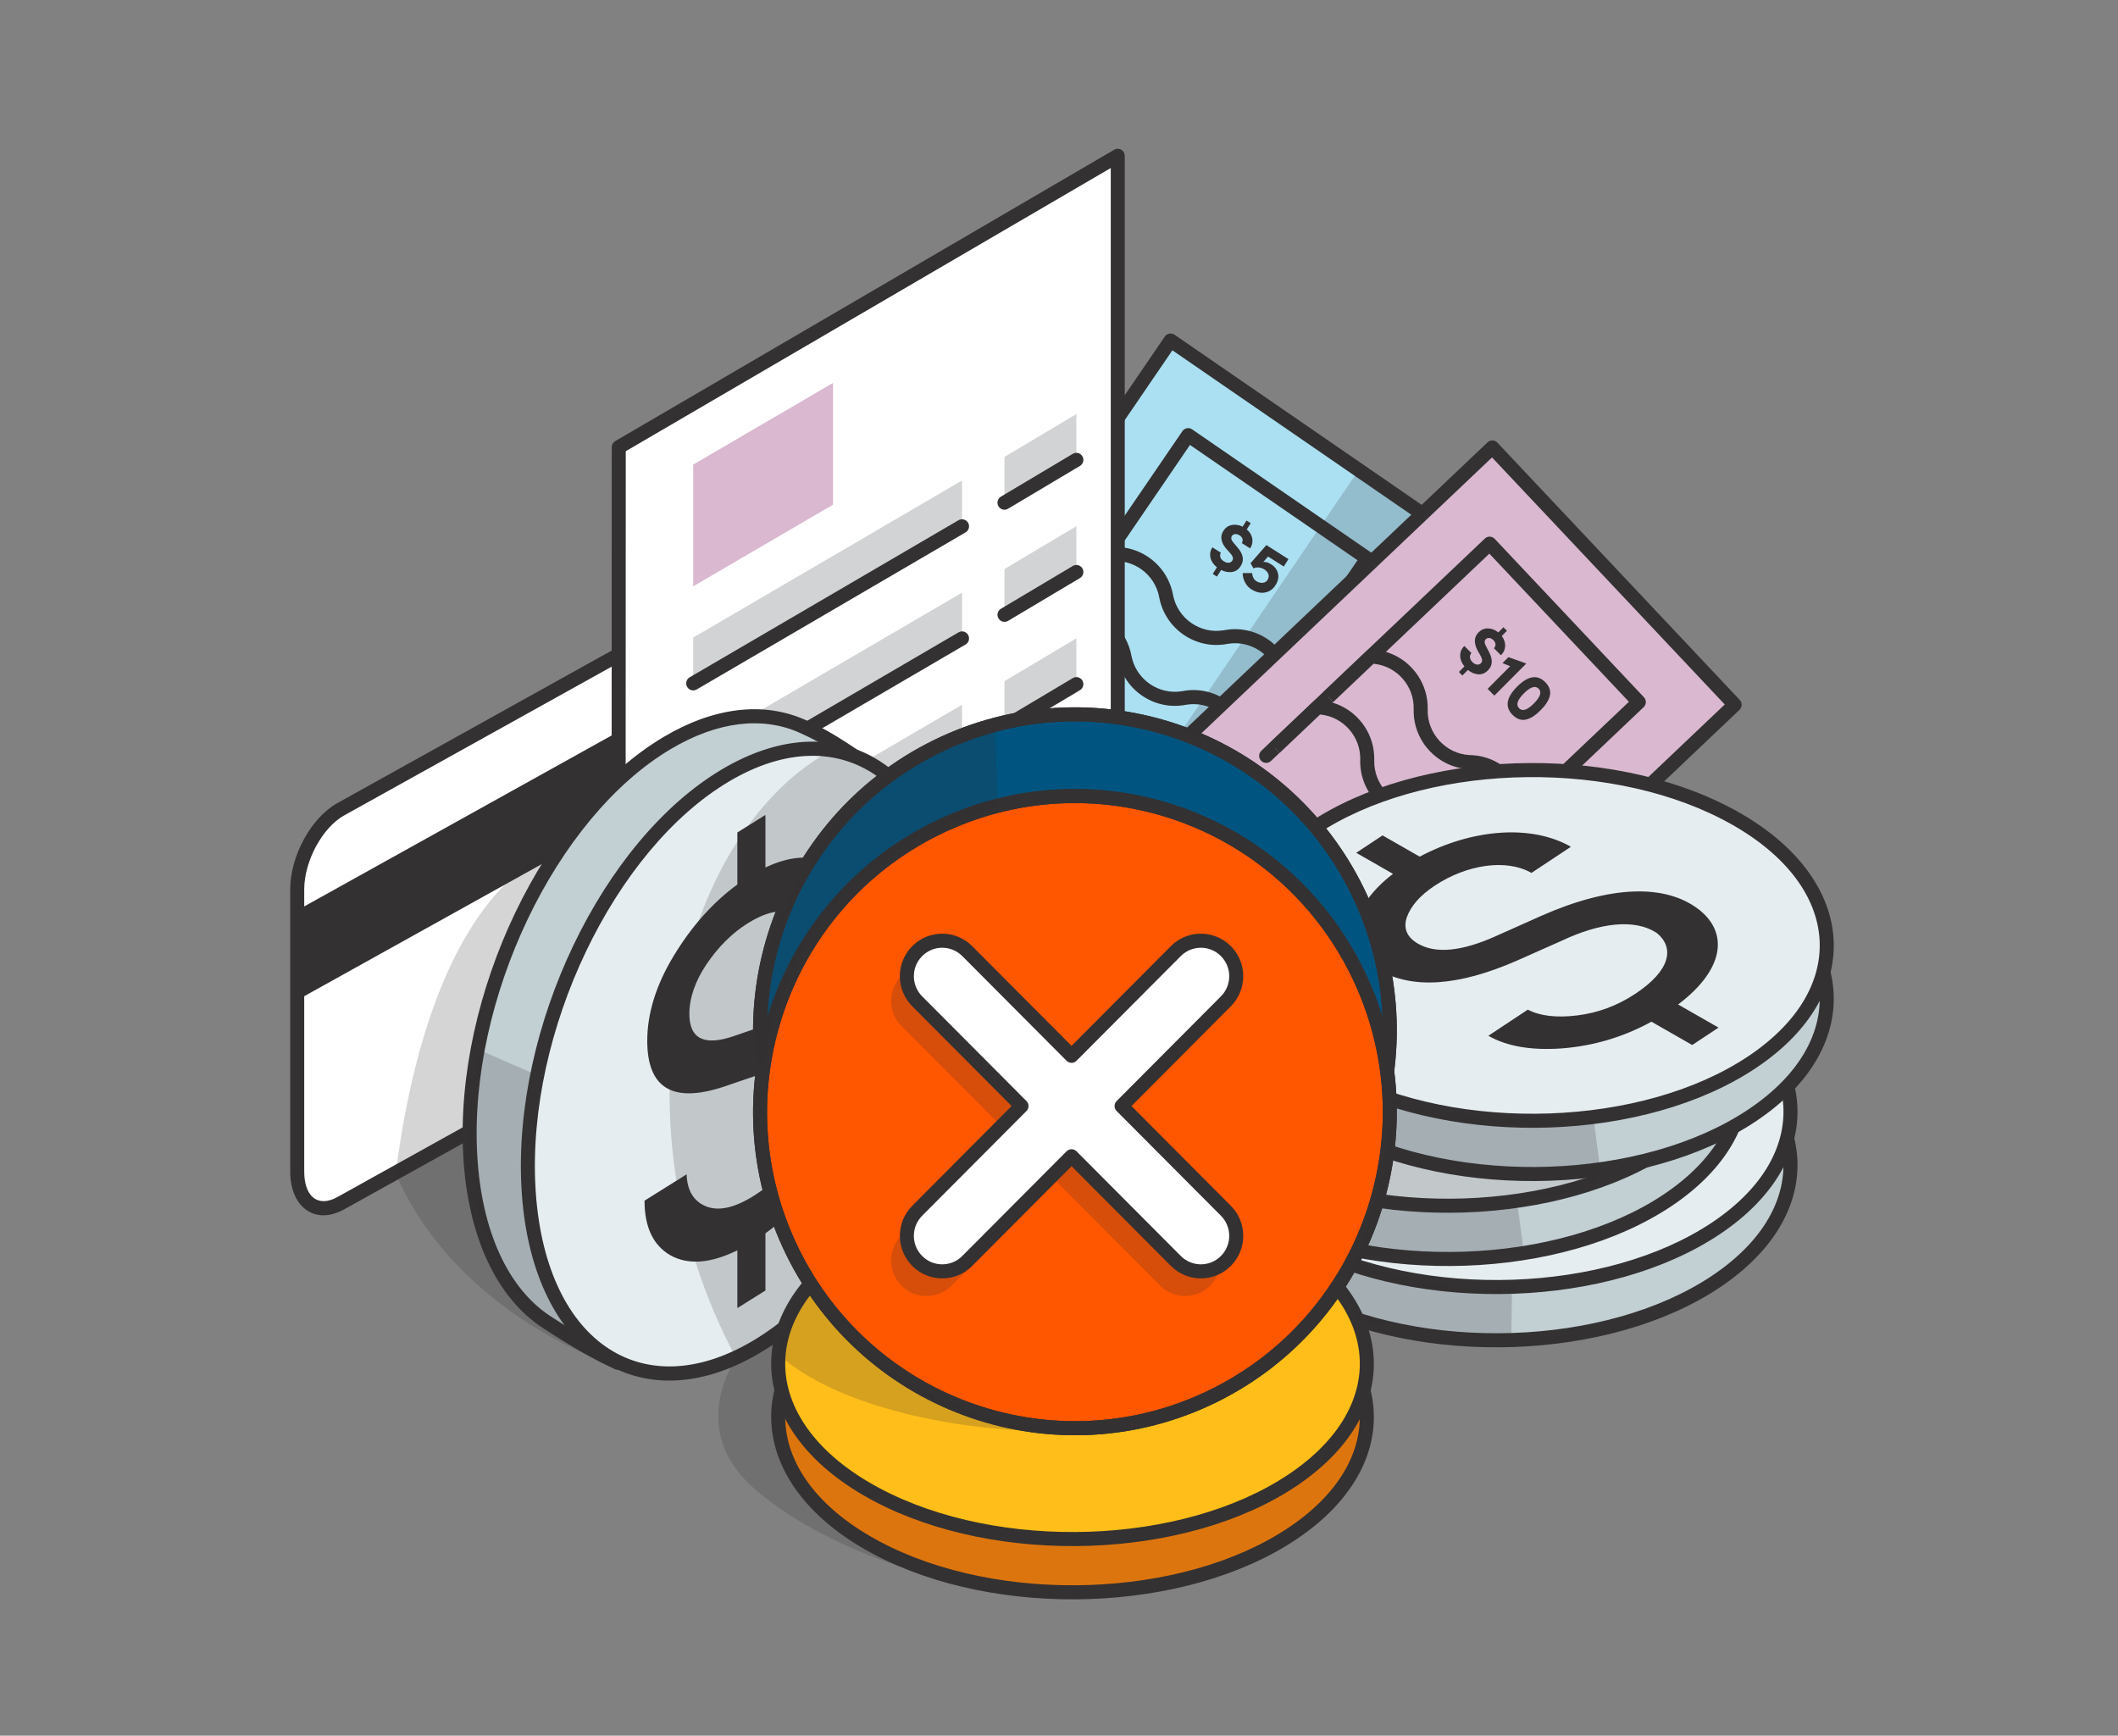 <svg width="144" height="118" viewBox="0 0 144 118" fill="none" xmlns="http://www.w3.org/2000/svg">
<rect x="0" y="0" width="144" height="118" fill="#808080" stroke="none"/>
<rect opacity="0.01" width="144" height="118" fill="white"/>
<path fill-rule="evenodd" clip-rule="evenodd" d="M53.246 61.269C53.246 63.371 51.919 65.813 50.282 66.723L23.171 81.799C21.535 82.709 20.208 81.742 20.208 79.64V60.47C20.208 58.368 21.535 55.926 23.171 55.016L50.282 39.94C51.919 39.029 53.246 39.996 53.246 42.098V61.269Z" fill="white"/>
<path fill-rule="evenodd" clip-rule="evenodd" d="M22.94 54.597L50.051 39.522C52.029 38.422 53.721 39.655 53.721 42.098V61.269C53.721 63.539 52.306 66.144 50.513 67.141L23.402 82.217C21.424 83.317 19.731 82.084 19.731 79.64V60.47C19.731 58.2 21.147 55.595 22.94 54.597ZM52.769 61.269V42.098C52.769 40.337 51.808 39.637 50.513 40.358L23.402 55.434C21.922 56.257 20.684 58.536 20.684 60.47V79.64C20.684 81.401 21.645 82.101 22.94 81.381L50.051 66.305C51.531 65.482 52.769 63.203 52.769 61.269Z" fill="#333132"/>
<path fill-rule="evenodd" clip-rule="evenodd" d="M53.247 49.619L20.209 67.991L20.21 61.886L53.247 43.515V49.619Z" fill="#333132"/>
<path fill-rule="evenodd" clip-rule="evenodd" d="M79.587 23.151L52.867 62.269L72.647 75.882L99.365 36.764L79.587 23.151Z" fill="#ABE0F2"/>
<path fill-rule="evenodd" clip-rule="evenodd" d="M52.475 61.999L79.194 22.881C79.343 22.663 79.639 22.608 79.856 22.757L99.635 36.37C99.852 36.519 99.907 36.817 99.759 37.035L73.04 76.152C72.891 76.37 72.595 76.425 72.378 76.276L52.599 62.663C52.382 62.514 52.326 62.216 52.475 61.999ZM98.704 36.888L79.71 23.816L53.53 62.145L72.524 75.217L98.704 36.888Z" fill="#333132"/>
<path fill-rule="evenodd" clip-rule="evenodd" d="M78.652 58.907L92.958 37.964L80.782 29.584L68.957 46.898" fill="#ABE0F2"/>
<path d="M80.389 29.314C80.532 29.105 80.81 29.046 81.024 29.172L81.051 29.19L93.227 37.569C93.435 37.712 93.494 37.992 93.368 38.206L93.35 38.234L79.044 59.178C78.896 59.395 78.599 59.451 78.382 59.301C78.174 59.158 78.115 58.879 78.241 58.665L78.259 58.637L92.296 38.087L80.905 30.249L69.35 47.168C69.207 47.377 68.929 47.437 68.715 47.31L68.687 47.292C68.48 47.149 68.42 46.87 68.546 46.655L68.564 46.628L80.389 29.314Z" fill="#333132"/>
<path fill-rule="evenodd" clip-rule="evenodd" d="M85.142 49.404L87.398 46.104C87.046 44.216 85.22 42.96 83.338 43.311C81.457 43.663 79.631 42.406 79.281 40.518C78.93 38.629 77.103 37.373 75.222 37.724L72.968 41.025" fill="#ABE0F2"/>
<path d="M75.135 37.254C77.254 36.859 79.307 38.253 79.736 40.364L79.749 40.43C80.048 42.039 81.59 43.118 83.192 42.851L83.252 42.841C85.37 42.446 87.424 43.84 87.853 45.95L87.866 46.016L87.903 46.211L85.535 49.675L84.75 49.134L86.889 46.004L86.877 45.957C86.478 44.48 85.008 43.517 83.485 43.77L83.426 43.781C81.308 44.177 79.254 42.782 78.826 40.671L78.813 40.605C78.525 39.056 77.084 37.998 75.546 38.16L75.498 38.165L73.361 41.295L72.575 40.755L74.941 37.29L75.135 37.254Z" fill="#333132"/>
<path fill-rule="evenodd" clip-rule="evenodd" d="M82.314 53.545L84.569 50.245C84.217 48.356 82.393 47.1 80.511 47.451C78.63 47.803 76.805 46.546 76.453 44.657C76.102 42.769 74.275 41.513 72.393 41.865L70.14 45.166" fill="#ABE0F2"/>
<path d="M72.306 41.395C74.425 40.999 76.48 42.393 76.908 44.504L76.921 44.569C77.221 46.179 78.763 47.258 80.365 46.992L80.424 46.981C82.543 46.586 84.595 47.98 85.025 50.092L85.037 50.157L85.074 50.352L82.707 53.816L81.921 53.275L84.06 50.145L84.048 50.099C83.649 48.62 82.181 47.658 80.658 47.911L80.598 47.921C78.481 48.317 76.427 46.922 75.997 44.81L75.984 44.745C75.697 43.196 74.255 42.138 72.718 42.301L72.67 42.306L70.533 45.436L69.747 44.896L72.112 41.432L72.306 41.395Z" fill="#333132"/>
<path opacity="0.2" fill-rule="evenodd" clip-rule="evenodd" d="M42.557 92.943C40.315 92.641 30.68 88.611 26.9 79.779C28.54 67.119 32.654 59.798 38.074 57.548C43.493 55.298 42.557 92.943 42.557 92.943Z" fill="#333132"/>
<path fill-rule="evenodd" clip-rule="evenodd" d="M101.46 30.422L67.13 63.01L83.608 80.501L117.937 47.913L101.46 30.422Z" fill="#D9B8D0"/>
<path fill-rule="evenodd" clip-rule="evenodd" d="M66.802 62.663L101.133 30.075C101.324 29.893 101.625 29.902 101.806 30.094L118.283 47.585C118.464 47.777 118.455 48.079 118.264 48.261L83.935 80.849C83.744 81.03 83.442 81.022 83.261 80.83L66.784 63.339C66.603 63.147 66.611 62.844 66.802 62.663ZM117.264 47.894L101.441 31.098L67.803 63.029L83.626 79.826L117.264 47.894Z" fill="#333132"/>
<path fill-rule="evenodd" clip-rule="evenodd" d="M93.041 65.178L111.422 47.73L101.278 36.963L86.084 51.387" fill="#D9B8D0"/>
<path d="M100.951 36.616C101.133 36.442 101.417 36.443 101.599 36.611L101.624 36.635L111.768 47.402C111.94 47.585 111.94 47.87 111.773 48.053L111.749 48.077L93.368 65.525C93.176 65.706 92.875 65.698 92.694 65.506C92.521 65.323 92.522 65.038 92.689 64.855L92.713 64.83L110.748 47.711L101.259 37.639L86.411 51.735C86.228 51.908 85.944 51.908 85.762 51.74L85.738 51.716C85.565 51.532 85.565 51.248 85.733 51.064L85.756 51.04L100.951 36.616Z" fill="#333132"/>
<path fill-rule="evenodd" clip-rule="evenodd" d="M100.455 58.152L103.353 55.403C103.405 53.484 101.884 51.869 99.971 51.814C98.057 51.76 96.537 50.146 96.59 48.226C96.643 46.305 95.122 44.691 93.209 44.636L90.312 47.386" fill="#D9B8D0"/>
<path d="M93.025 44.153L93.222 44.159C93.711 44.173 94.177 44.276 94.605 44.453L94.721 44.502C96.119 45.132 97.085 46.551 97.067 48.172L97.066 48.239C97.021 49.875 98.302 51.256 99.924 51.334L99.984 51.336C102.138 51.398 103.853 53.196 103.83 55.349L103.829 55.416L103.823 55.614L100.782 58.5L100.128 57.805L102.876 55.198L102.874 55.15C102.794 53.621 101.559 52.37 100.018 52.294L99.957 52.292C97.804 52.231 96.088 50.434 96.113 48.279L96.114 48.212C96.158 46.637 94.971 45.298 93.434 45.131L93.386 45.126L90.64 47.734L89.985 47.039L93.025 44.153Z" fill="#333132"/>
<path fill-rule="evenodd" clip-rule="evenodd" d="M96.821 61.602L99.718 58.853C99.771 56.932 98.251 55.319 96.337 55.264C94.425 55.21 92.904 53.595 92.957 51.674C93.01 49.754 91.488 48.14 89.575 48.086L86.679 50.836" fill="#D9B8D0"/>
<path d="M89.391 47.603L89.588 47.608C90.077 47.622 90.543 47.725 90.971 47.901L91.087 47.951C92.485 48.58 93.452 49.999 93.434 51.62L93.433 51.687C93.388 53.324 94.669 54.705 96.291 54.784L96.351 54.786C97.284 54.813 98.134 55.165 98.796 55.73L98.889 55.812C99.702 56.551 100.208 57.622 100.195 58.8L100.194 58.866L100.189 59.064L97.148 61.95L96.494 61.255L99.241 58.648L99.239 58.599C99.16 57.07 97.926 55.819 96.384 55.744L96.324 55.742C94.171 55.681 92.457 53.883 92.479 51.728L92.481 51.661C92.525 50.086 91.337 48.747 89.801 48.58L89.752 48.575L87.006 51.183L86.352 50.489L89.391 47.603Z" fill="#333132"/>
<path fill-rule="evenodd" clip-rule="evenodd" d="M75.996 63.792L42.051 83.611L42.07 30.4L75.996 10.592V63.792Z" fill="white"/>
<path fill-rule="evenodd" clip-rule="evenodd" d="M41.83 29.987L75.756 10.179C76.073 9.994 76.471 10.223 76.471 10.592V63.792C76.471 63.963 76.381 64.12 76.234 64.206L42.29 84.025C41.972 84.21 41.574 83.98 41.574 83.611L41.593 30.4C41.593 30.23 41.683 30.073 41.83 29.987ZM75.519 63.517V11.423L42.545 30.675L42.527 82.78L75.519 63.517Z" fill="#333132"/>
<path fill-rule="evenodd" clip-rule="evenodd" d="M65.407 35.781L47.13 46.459V43.346L65.407 32.667V35.781Z" fill="#D1D3D4"/>
<path fill-rule="evenodd" clip-rule="evenodd" d="M47.131 46.459L65.408 35.781L47.131 46.459Z" fill="white"/>
<path d="M65.168 35.367C65.396 35.234 65.687 35.312 65.819 35.54C65.946 35.759 65.881 36.036 65.675 36.176L65.647 36.194L47.37 46.872C47.143 47.005 46.851 46.928 46.719 46.7C46.592 46.481 46.658 46.203 46.863 46.063L46.891 46.046L65.168 35.367Z" fill="#333132"/>
<path fill-rule="evenodd" clip-rule="evenodd" d="M73.182 31.264L68.294 34.175V31.062L73.182 28.151V31.264Z" fill="#D1D3D4"/>
<path fill-rule="evenodd" clip-rule="evenodd" d="M68.294 34.175L73.182 31.264L68.294 34.175Z" fill="white"/>
<path d="M72.939 30.853C73.165 30.718 73.457 30.793 73.591 31.02C73.72 31.238 73.657 31.516 73.452 31.658L73.425 31.675L68.537 34.586C68.31 34.721 68.018 34.646 67.884 34.419C67.755 34.201 67.819 33.923 68.023 33.782L68.051 33.764L72.939 30.853Z" fill="#333132"/>
<path fill-rule="evenodd" clip-rule="evenodd" d="M65.407 43.404L47.13 54.083V50.969L65.407 40.291V43.404Z" fill="#D1D3D4"/>
<path fill-rule="evenodd" clip-rule="evenodd" d="M47.131 54.083L65.408 43.404L47.131 54.083Z" fill="white"/>
<path d="M65.168 42.991C65.396 42.858 65.687 42.935 65.819 43.163C65.946 43.382 65.881 43.66 65.675 43.8L65.647 43.817L47.37 54.496C47.143 54.629 46.851 54.551 46.719 54.323C46.592 54.104 46.658 53.827 46.863 53.687L46.891 53.669L65.168 42.991Z" fill="#333132"/>
<path fill-rule="evenodd" clip-rule="evenodd" d="M73.182 38.888L68.294 41.798V38.685L73.182 35.774V38.888Z" fill="#D1D3D4"/>
<path fill-rule="evenodd" clip-rule="evenodd" d="M68.294 41.798L73.182 38.888L68.294 41.798Z" fill="white"/>
<path d="M72.939 38.477C73.165 38.342 73.457 38.417 73.591 38.644C73.72 38.861 73.657 39.14 73.452 39.281L73.425 39.299L68.537 42.21C68.31 42.344 68.018 42.269 67.884 42.042C67.755 41.825 67.819 41.546 68.023 41.405L68.051 41.387L72.939 38.477Z" fill="#333132"/>
<path fill-rule="evenodd" clip-rule="evenodd" d="M65.407 51.027L47.13 61.706V58.593L65.407 47.914V51.027Z" fill="#D1D3D4"/>
<path fill-rule="evenodd" clip-rule="evenodd" d="M47.131 61.706L65.408 51.027L47.131 61.706Z" fill="white"/>
<path d="M65.168 50.614C65.396 50.481 65.687 50.559 65.819 50.787C65.946 51.005 65.881 51.283 65.675 51.423L65.647 51.44L47.37 62.119C47.143 62.252 46.851 62.175 46.719 61.947C46.592 61.728 46.658 61.45 46.863 61.31L46.891 61.293L65.168 50.614Z" fill="#333132"/>
<path fill-rule="evenodd" clip-rule="evenodd" d="M73.182 46.511L68.294 49.422V46.308L73.182 43.398V46.511Z" fill="#D1D3D4"/>
<path fill-rule="evenodd" clip-rule="evenodd" d="M68.294 49.422L73.182 46.511L68.294 49.422Z" fill="white"/>
<path d="M72.939 46.1C73.165 45.965 73.457 46.04 73.591 46.267C73.72 46.485 73.657 46.763 73.452 46.904L73.425 46.922L68.537 49.833C68.31 49.968 68.018 49.893 67.884 49.666C67.755 49.448 67.819 49.17 68.023 49.028L68.051 49.011L72.939 46.1Z" fill="#333132"/>
<path fill-rule="evenodd" clip-rule="evenodd" d="M56.636 34.31L47.13 39.861V31.585L56.636 26.035V34.31Z" fill="#D9B8D0"/>
<path fill-rule="evenodd" clip-rule="evenodd" d="M60.867 61.357C61.449 72.083 49.985 87.913 42.005 92.65C40.782 92.058 39.976 91.697 37.202 89.906C34.255 88.005 32.269 84.037 31.969 78.513C31.387 67.786 37.384 55.249 45.364 50.511C48.745 48.504 51.94 48.219 54.544 49.373C56.604 50.287 57.645 51.18 59.373 52.238C61.123 53.309 60.727 58.772 60.867 61.357Z" fill="#C2CFD3"/>
<path fill-rule="evenodd" clip-rule="evenodd" d="M31.494 78.539C30.902 67.641 36.982 54.933 45.122 50.1C48.542 48.069 51.909 47.682 54.736 48.936L54.894 49.006C55.827 49.429 56.587 49.86 57.512 50.459L57.736 50.606L58.776 51.293L58.998 51.437L59.105 51.506L59.313 51.639L59.519 51.767L59.621 51.83C60.383 52.296 60.816 53.275 61.05 54.812L61.076 54.989L61.1 55.17L61.122 55.356L61.143 55.547L61.162 55.743L61.18 55.944L61.197 56.149L61.212 56.36L61.225 56.575L61.237 56.795L61.248 57.02L61.258 57.25L61.268 57.529L61.279 57.899L61.289 58.352L61.31 60.196L61.32 60.749L61.33 61.055L61.35 61.485C61.573 66.585 59.193 73.067 55.047 79.509C54.894 79.746 54.74 79.982 54.584 80.217L54.348 80.569C54.151 80.861 53.952 81.15 53.75 81.438L53.507 81.782C52.977 82.524 52.434 83.249 51.881 83.953L51.625 84.277C51.197 84.813 50.764 85.336 50.327 85.844L50.064 86.147C49.757 86.499 49.449 86.843 49.139 87.178L48.874 87.463C46.618 89.873 44.324 91.829 42.248 93.061C42.111 93.143 41.942 93.15 41.799 93.081L41.093 92.738L40.886 92.636L40.699 92.541L40.515 92.446L40.266 92.315L40.011 92.176L39.88 92.103L39.678 91.99L39.4 91.83L39.256 91.746L39.033 91.614L38.72 91.426L38.389 91.223L38.128 91.061L37.759 90.829L37.365 90.579L36.945 90.309C33.768 88.258 31.793 84.058 31.494 78.539ZM56.993 51.262C56.058 50.655 55.307 50.234 54.352 49.81C51.825 48.69 48.777 49.041 45.607 50.923C37.787 55.566 31.872 67.93 32.445 78.487C32.729 83.724 34.569 87.639 37.46 89.504L37.671 89.64L38.167 89.957L38.535 90.189L38.88 90.404L39.125 90.554L39.435 90.742L39.728 90.916L39.938 91.038L40.073 91.116L40.271 91.228L40.463 91.335L40.649 91.436L40.832 91.534L41.07 91.658L41.27 91.76L41.593 91.919L41.98 92.107L42.115 92.023C43.929 90.886 45.914 89.187 47.886 87.12L48.138 86.853L48.39 86.584C48.557 86.402 48.724 86.219 48.892 86.032L49.142 85.751L49.392 85.467C49.475 85.371 49.558 85.275 49.641 85.179L49.889 84.887C50.054 84.692 50.219 84.494 50.383 84.294L50.629 83.993C50.71 83.892 50.792 83.791 50.873 83.689L51.116 83.382C51.602 82.765 52.08 82.131 52.547 81.483L52.78 81.158L53.011 80.831C53.049 80.776 53.087 80.721 53.125 80.666L53.353 80.336C53.429 80.225 53.504 80.115 53.579 80.004L53.803 79.669C53.914 79.501 54.025 79.333 54.135 79.164L54.247 78.99C58.335 72.638 60.657 66.267 60.392 61.383L60.388 61.302L60.377 61.053L60.367 60.731L60.361 60.404L60.343 58.883L60.333 58.164L60.317 57.579L60.302 57.174L60.291 56.951L60.28 56.733L60.267 56.521L60.252 56.314L60.236 56.112L60.219 55.915L60.2 55.724L60.18 55.538L60.169 55.448L60.147 55.27C60.136 55.182 60.123 55.097 60.111 55.014L60.085 54.85C60.072 54.769 60.058 54.69 60.044 54.614L60.014 54.463L59.983 54.318L59.95 54.179L59.916 54.045C59.724 53.323 59.463 52.853 59.126 52.646L58.914 52.516L58.702 52.382L58.484 52.242L58.372 52.17L58.138 52.017L56.993 51.262Z" fill="#333132"/>
<path opacity="0.2" fill-rule="evenodd" clip-rule="evenodd" d="M40.482 74.569C39.719 74.569 32.571 71.365 32.571 71.365C32.571 71.365 30.697 78.61 32.918 83.626C35.139 88.642 36.457 90.244 42.703 92.822C48.949 95.399 40.482 74.569 40.482 74.569Z" fill="#333132"/>
<path fill-rule="evenodd" clip-rule="evenodd" d="M64.827 63.563C65.409 74.289 59.412 86.826 51.432 91.564C43.451 96.302 36.511 91.445 35.929 80.719C35.347 69.992 41.344 57.456 49.324 52.717C57.304 47.98 64.245 52.836 64.827 63.563Z" fill="#E6EDF0"/>
<path fill-rule="evenodd" clip-rule="evenodd" d="M35.453 80.745C34.861 69.847 40.941 57.139 49.081 52.306C57.397 47.369 64.702 52.479 65.302 63.537C65.893 74.434 59.814 87.142 51.674 91.975C43.358 96.912 36.053 91.802 35.453 80.745ZM51.189 91.152C59.009 86.51 64.924 74.145 64.351 63.589C63.787 53.192 57.21 48.591 49.566 53.129C41.746 57.772 35.831 70.137 36.404 80.693C36.968 91.089 43.545 95.69 51.189 91.152Z" fill="#333132"/>
<path fill-rule="evenodd" clip-rule="evenodd" d="M115.03 70.295C123.284 74.673 124.018 82.209 116.669 87.126C109.319 92.044 96.67 92.48 88.417 88.102C80.163 83.724 79.429 76.188 86.779 71.271C94.128 66.353 106.777 65.917 115.03 70.295Z" fill="#C2CFD3"/>
<path fill-rule="evenodd" clip-rule="evenodd" d="M88.193 88.524C79.631 83.982 78.854 75.998 86.514 70.873C94.011 65.857 106.846 65.414 115.252 69.873C123.814 74.415 124.592 82.399 116.932 87.524C109.434 92.54 96.599 92.983 88.193 88.524ZM116.404 86.728C123.442 82.019 122.752 74.932 114.807 70.718C106.705 66.42 94.243 66.85 87.043 71.668C80.004 76.378 80.693 83.465 88.638 87.679C96.74 91.977 109.202 91.547 116.404 86.728Z" fill="#333132"/>
<path fill-rule="evenodd" clip-rule="evenodd" d="M111.69 81.998L105.326 86.256C104.76 86.635 103.786 86.669 103.151 86.332C102.516 85.994 102.46 85.415 103.025 85.036L109.39 80.777C110.483 80.046 110.375 78.92 109.146 78.269C107.912 77.614 106.073 77.684 104.961 78.428L100.814 81.203C98.59 82.691 94.749 82.823 92.251 81.499C89.754 80.174 89.531 77.885 91.755 76.397L98.12 72.139C98.686 71.76 99.659 71.727 100.295 72.064C100.93 72.401 100.986 72.981 100.421 73.359L94.056 77.618C92.962 78.35 93.071 79.476 94.3 80.128C95.529 80.78 97.419 80.715 98.513 79.982L102.66 77.208C104.883 75.72 108.712 75.581 111.195 76.898C113.692 78.223 113.913 80.51 111.69 81.998Z" fill="#DD750E"/>
<path fill-rule="evenodd" clip-rule="evenodd" d="M91.491 75.999L97.856 71.741C98.57 71.264 99.73 71.224 100.517 71.641C101.461 72.142 101.561 73.171 100.685 73.757L94.32 78.016C93.537 78.54 93.603 79.217 94.523 79.705C95.6 80.276 97.303 80.218 98.249 79.585L102.396 76.81C104.767 75.224 108.783 75.078 111.418 76.475C114.223 77.964 114.489 80.7 111.955 82.396L105.59 86.654C104.876 87.132 103.716 87.172 102.929 86.754C101.985 86.253 101.885 85.225 102.761 84.638L109.126 80.38C109.909 79.856 109.843 79.179 108.924 78.691C107.842 78.117 106.19 78.18 105.225 78.826L101.078 81.601C98.706 83.187 94.679 83.326 92.029 81.921C89.223 80.432 88.957 77.695 91.491 75.999ZM100.157 72.961C100.412 72.791 100.399 72.659 100.072 72.486L100.023 72.462C99.537 72.232 98.788 72.266 98.384 72.536L92.02 76.795C90.106 78.075 90.285 79.915 92.474 81.076C94.82 82.32 98.474 82.194 100.55 80.805L104.697 78.03C105.957 77.187 107.982 77.11 109.369 77.846C110.906 78.661 111.058 80.236 109.654 81.175L103.289 85.434C103.034 85.604 103.047 85.736 103.374 85.909C103.857 86.165 104.644 86.138 105.062 85.859L111.426 81.6C113.339 80.32 113.16 78.481 110.973 77.321C108.642 76.085 105 76.217 102.925 77.605L98.777 80.38C97.535 81.211 95.459 81.283 94.078 80.55C92.54 79.735 92.387 78.16 93.792 77.22L100.157 72.961Z" fill="#333132"/>
<path fill-rule="evenodd" clip-rule="evenodd" d="M113.003 85.172C112.438 85.55 111.464 85.584 110.829 85.247L107.451 83.455C106.815 83.118 106.759 82.538 107.324 82.16C107.89 81.781 108.864 81.748 109.499 82.085L112.877 83.877C113.513 84.214 113.569 84.794 113.003 85.172Z" fill="#DD750E"/>
<path fill-rule="evenodd" clip-rule="evenodd" d="M107.227 83.878C106.283 83.377 106.183 82.348 107.06 81.762C107.773 81.284 108.934 81.244 109.721 81.662L113.099 83.454C114.043 83.955 114.143 84.983 113.267 85.57C112.553 86.047 111.393 86.088 110.606 85.67L107.227 83.878ZM112.654 84.299L109.276 82.507C108.792 82.251 108.005 82.278 107.588 82.558C107.333 82.728 107.346 82.859 107.672 83.033L111.05 84.825C111.534 85.081 112.321 85.054 112.738 84.774C112.993 84.604 112.98 84.473 112.654 84.299Z" fill="#333132"/>
<path fill-rule="evenodd" clip-rule="evenodd" d="M96.137 76.225C95.572 76.604 94.598 76.637 93.963 76.3L90.586 74.509C89.951 74.172 89.895 73.592 90.46 73.214C91.026 72.835 91.999 72.802 92.635 73.138L96.011 74.93C96.647 75.267 96.703 75.847 96.137 76.225Z" fill="#DD750E"/>
<path fill-rule="evenodd" clip-rule="evenodd" d="M90.364 74.932C89.42 74.431 89.32 73.402 90.196 72.816C90.91 72.338 92.07 72.298 92.857 72.716L96.234 74.507C97.178 75.008 97.278 76.037 96.402 76.623C95.688 77.1 94.528 77.141 93.741 76.723L90.364 74.932ZM95.789 75.353L92.412 73.561C91.929 73.305 91.142 73.332 90.725 73.611C90.47 73.782 90.482 73.913 90.809 74.086L94.186 75.878C94.669 76.134 95.456 76.107 95.873 75.828C96.128 75.657 96.116 75.526 95.789 75.353Z" fill="#333132"/>
<path fill-rule="evenodd" clip-rule="evenodd" d="M115.03 66.675C123.284 71.053 124.018 78.589 116.669 83.506C109.319 88.423 96.67 88.86 88.417 84.482C80.163 80.103 79.429 72.568 86.779 67.65C94.128 62.733 106.777 62.297 115.03 66.675Z" fill="#E6EDF0"/>
<path fill-rule="evenodd" clip-rule="evenodd" d="M88.193 84.904C79.631 80.362 78.854 72.378 86.514 67.252C94.011 62.236 106.846 61.793 115.252 66.252C123.814 70.794 124.592 78.779 116.932 83.904C109.434 88.92 96.599 89.363 88.193 84.904ZM116.404 83.108C123.442 78.399 122.752 71.312 114.807 67.097L114.563 66.97C106.457 62.809 94.171 63.278 87.043 68.048C80.004 72.757 80.693 79.844 88.638 84.059C96.74 88.357 109.202 87.927 116.404 83.108Z" fill="#333132"/>
<path fill-rule="evenodd" clip-rule="evenodd" d="M113.352 80.776L111.906 81.895L109.31 80.477C107.747 81.47 106.043 82.047 104.197 82.24C102.376 82.415 100.88 82.183 99.688 81.531L101.858 79.853C102.606 80.231 103.611 80.349 104.848 80.163C106.086 79.977 107.183 79.499 108.163 78.741C110.1 77.244 110.167 75.834 109.045 74.943C107.572 73.984 105.447 74.394 103.439 75.483L100.849 76.808C97.558 78.458 94.848 78.702 92.721 77.54C91.505 76.875 90.92 75.97 91.011 74.82C91.103 73.669 91.709 72.552 92.875 71.496L90.537 70.219L91.984 69.1L94.345 70.391C97.239 68.615 100.742 68.22 103.29 69.613L101.12 71.291C99.531 70.422 97.219 70.822 95.445 72.193C94.629 72.824 94.163 73.493 94.001 74.205C93.861 74.899 94.143 75.453 94.867 75.849C95.99 76.462 97.507 76.275 99.398 75.307L102.012 73.964C105.84 72.022 109.133 71.789 111.355 73.404C113.319 74.847 113.276 77.163 110.78 79.371L113.352 80.776Z" fill="#333132"/>
<path opacity="0.2" fill-rule="evenodd" clip-rule="evenodd" d="M70.949 107.982C64.641 108.409 55.78 105.185 51.214 101.146C46.648 97.106 50.053 92.328 50.053 92.328C41.385 76.247 46.106 56.981 56.206 51.193C56.206 51.193 59.165 51.507 61.662 54.223C64.159 56.939 63.132 79.121 63.171 79.821C63.21 80.52 70.949 107.982 70.949 107.982Z" fill="#333132"/>
<path fill-rule="evenodd" clip-rule="evenodd" d="M52.041 87.736L50.132 88.93V85.003C48.285 85.911 46.777 86.005 45.576 85.341C44.406 84.657 43.821 83.431 43.821 81.627L46.684 79.836C46.715 80.914 47.146 81.67 48.008 82.015C48.87 82.361 49.948 82.112 51.241 81.303C53.796 79.705 55.243 77.244 55.52 75.054C55.674 72.552 54.104 72.118 51.918 72.955L49.178 73.89C45.73 75.02 44.006 73.976 44.006 70.757C44.006 68.917 44.591 66.995 45.791 65.005C46.992 63.017 48.439 61.368 50.132 60.133V56.595L52.041 55.402V58.974C55.397 57.407 57.706 58.616 57.706 62.472L54.843 64.263C54.843 61.857 53.18 61.305 50.841 62.768C49.763 63.442 48.839 64.373 48.039 65.546C47.269 66.699 46.869 67.834 46.869 68.93C46.869 70.629 47.885 71.126 49.886 70.44L52.657 69.486C56.69 68.131 58.722 69.514 58.322 73.585C57.952 77.212 55.612 81.293 52.041 83.845V87.736Z" fill="#333132"/>
<path fill-rule="evenodd" clip-rule="evenodd" d="M111.74 64.768C119.994 69.146 120.728 76.682 113.379 81.599C106.029 86.517 93.38 86.953 85.126 82.575C76.873 78.197 76.139 70.661 83.489 65.744C90.838 60.826 103.487 60.39 111.74 64.768Z" fill="#C2CFD3"/>
<path fill-rule="evenodd" clip-rule="evenodd" d="M84.904 82.997C76.342 78.455 75.565 70.471 83.225 65.346C90.722 60.33 103.557 59.887 111.963 64.346C120.525 68.888 121.303 76.872 113.643 81.997C106.146 87.013 93.31 87.456 84.904 82.997ZM113.115 81.201C120.153 76.492 119.463 69.405 111.518 65.191L111.274 65.063C103.167 60.902 90.882 61.371 83.753 66.141C76.715 70.851 77.404 77.938 85.349 82.152C93.451 86.45 105.913 86.02 113.115 81.201Z" fill="#333132"/>
<path fill-rule="evenodd" clip-rule="evenodd" d="M108.401 76.471L102.036 80.729C101.471 81.108 100.497 81.142 99.862 80.805C99.226 80.467 99.17 79.887 99.736 79.509L106.101 75.25C107.194 74.519 107.086 73.393 105.858 72.742C104.623 72.087 102.784 72.157 101.672 72.901L97.525 75.676C95.301 77.164 91.46 77.296 88.963 75.971C86.465 74.647 86.242 72.358 88.466 70.87L94.831 66.612C95.397 66.233 96.37 66.2 97.006 66.537C97.641 66.874 97.697 67.454 97.132 67.832L90.767 72.091C89.672 72.823 89.782 73.949 91.011 74.601C92.24 75.253 94.13 75.188 95.224 74.455L99.371 71.681C101.595 70.193 105.423 70.054 107.906 71.371C110.403 72.696 110.625 74.983 108.401 76.471Z" fill="#DD750E"/>
<path fill-rule="evenodd" clip-rule="evenodd" d="M88.202 70.473L94.567 66.214C95.281 65.737 96.441 65.697 97.228 66.114C98.172 66.615 98.272 67.644 97.396 68.23L91.031 72.489C90.248 73.013 90.314 73.69 91.234 74.178C92.311 74.749 94.014 74.691 94.96 74.058L99.107 71.283C101.478 69.697 105.494 69.551 108.128 70.948C110.934 72.437 111.2 75.173 108.666 76.869L102.301 81.127C101.587 81.605 100.427 81.645 99.639 81.227C98.695 80.726 98.596 79.698 99.472 79.111L105.837 74.853C106.62 74.329 106.554 73.652 105.635 73.164C104.553 72.59 102.901 72.653 101.936 73.299L97.789 76.074C95.417 77.66 91.39 77.799 88.74 76.394C85.934 74.905 85.668 72.168 88.202 70.473ZM96.868 67.434C97.123 67.264 97.11 67.133 96.783 66.959L96.734 66.935C96.248 66.705 95.499 66.739 95.095 67.009L88.731 71.268C86.817 72.548 86.996 74.388 89.185 75.549C91.531 76.793 95.185 76.667 97.261 75.278L101.408 72.503C102.668 71.66 104.693 71.583 106.08 72.319C107.617 73.134 107.769 74.709 106.365 75.648L100 79.907C99.745 80.077 99.758 80.209 100.085 80.382C100.568 80.638 101.355 80.611 101.772 80.332L108.137 76.073C110.05 74.793 109.871 72.954 107.683 71.794C105.353 70.558 101.711 70.69 99.635 72.078L95.489 74.853C94.246 75.684 92.169 75.756 90.789 75.023C89.251 74.208 89.098 72.633 90.503 71.693L96.868 67.434Z" fill="#333132"/>
<path fill-rule="evenodd" clip-rule="evenodd" d="M109.713 79.645C109.148 80.023 108.174 80.057 107.539 79.721L104.16 77.928C103.525 77.591 103.469 77.011 104.034 76.633C104.6 76.254 105.573 76.221 106.209 76.558L109.587 78.35C110.223 78.687 110.279 79.267 109.713 79.645Z" fill="#DD750E"/>
<path fill-rule="evenodd" clip-rule="evenodd" d="M103.938 78.351C102.994 77.85 102.894 76.822 103.77 76.235C104.484 75.757 105.644 75.717 106.432 76.135L109.81 77.927C110.754 78.428 110.854 79.456 109.978 80.043C109.264 80.52 108.104 80.561 107.316 80.143L103.938 78.351ZM109.365 78.772L105.987 76.98C105.503 76.724 104.716 76.751 104.299 77.03C104.044 77.201 104.057 77.332 104.383 77.506L107.761 79.298C108.245 79.554 109.032 79.527 109.449 79.247C109.704 79.077 109.691 78.946 109.365 78.772Z" fill="#333132"/>
<path fill-rule="evenodd" clip-rule="evenodd" d="M92.847 70.698C92.282 71.077 91.308 71.11 90.673 70.773L87.296 68.982C86.661 68.645 86.605 68.065 87.17 67.687C87.736 67.308 88.709 67.275 89.344 67.611L92.721 69.403C93.357 69.74 93.413 70.32 92.847 70.698Z" fill="#DD750E"/>
<path fill-rule="evenodd" clip-rule="evenodd" d="M87.074 69.405C86.13 68.904 86.03 67.875 86.906 67.289C87.62 66.812 88.78 66.771 89.567 67.189L92.944 68.98C93.888 69.481 93.988 70.51 93.112 71.096C92.398 71.573 91.238 71.614 90.451 71.196L87.074 69.405ZM92.499 69.826L89.122 68.034C88.639 67.778 87.852 67.805 87.434 68.084C87.18 68.255 87.192 68.386 87.519 68.559L90.895 70.351C91.379 70.607 92.166 70.58 92.584 70.301C92.838 70.13 92.826 69.999 92.499 69.826Z" fill="#333132"/>
<path fill-rule="evenodd" clip-rule="evenodd" d="M111.74 61.148C119.994 65.526 120.728 73.062 113.379 77.979C106.029 82.896 93.38 83.333 85.126 78.955C76.873 74.576 76.139 67.041 83.489 62.123C90.838 57.206 103.487 56.77 111.74 61.148Z" fill="#E6EDF0"/>
<path fill-rule="evenodd" clip-rule="evenodd" d="M84.904 79.377C76.342 74.835 75.565 66.851 83.225 61.725C90.722 56.709 103.557 56.266 111.963 60.725C120.525 65.267 121.303 73.252 113.643 78.377C106.146 83.393 93.31 83.836 84.904 79.377ZM113.115 77.581C120.153 72.872 119.463 65.785 111.518 61.571L111.274 61.443C103.167 57.282 90.882 57.751 83.753 62.521C76.715 67.23 77.404 74.317 85.349 78.532C93.451 82.83 105.913 82.399 113.115 77.581Z" fill="#333132"/>
<path fill-rule="evenodd" clip-rule="evenodd" d="M110.063 75.249L108.616 76.368L106.021 74.95C104.458 75.943 102.754 76.52 100.908 76.713C99.087 76.888 97.591 76.656 96.399 76.004L98.569 74.326C99.317 74.704 100.321 74.822 101.559 74.636C102.797 74.45 103.894 73.972 104.874 73.214C106.811 71.717 106.878 70.307 105.756 69.416C104.283 68.457 102.158 68.867 100.15 69.956L97.56 71.281C94.269 72.931 91.559 73.175 89.432 72.013C88.216 71.348 87.631 70.443 87.722 69.293C87.814 68.142 88.42 67.025 89.586 65.969L87.248 64.692L88.695 63.573L91.056 64.864C93.95 63.089 97.453 62.693 100.001 64.086L97.831 65.764C96.242 64.895 93.93 65.294 92.157 66.666C91.34 67.297 90.874 67.966 90.711 68.678C90.572 69.372 90.853 69.926 91.578 70.322C92.701 70.935 94.219 70.748 96.109 69.78L98.723 68.437C102.551 66.495 105.845 66.262 108.066 67.877C110.03 69.32 109.987 71.636 107.491 73.844L110.063 75.249Z" fill="#333132"/>
<path fill-rule="evenodd" clip-rule="evenodd" d="M117.494 58.992C125.748 63.37 126.482 70.906 119.133 75.823C111.783 80.741 99.134 81.177 90.88 76.799C82.627 72.42 81.893 64.885 89.243 59.968C96.592 55.05 109.241 54.614 117.494 58.992Z" fill="#C2CFD3"/>
<path fill-rule="evenodd" clip-rule="evenodd" d="M90.658 77.221C82.096 72.679 81.319 64.695 88.979 59.57C96.476 54.554 109.311 54.111 117.717 58.569C126.279 63.111 127.057 71.096 119.397 76.221C111.899 81.237 99.064 81.68 90.658 77.221ZM118.869 75.425C125.907 70.716 125.217 63.629 117.272 59.415C109.17 55.117 96.708 55.547 89.507 60.365C82.469 65.075 83.158 72.162 91.103 76.376C99.205 80.674 111.667 80.244 118.869 75.425Z" fill="#333132"/>
<path fill-rule="evenodd" clip-rule="evenodd" d="M114.155 70.695L107.79 74.953C107.225 75.332 106.251 75.366 105.616 75.029C104.98 74.691 104.924 74.111 105.49 73.733L111.855 69.475C112.948 68.743 112.84 67.617 111.611 66.966C110.377 66.311 108.538 66.381 107.426 67.125L103.279 69.9C101.055 71.388 97.214 71.52 94.716 70.195C92.219 68.871 91.996 66.582 94.22 65.094L100.585 60.836C101.15 60.457 102.124 60.423 102.76 60.761C103.395 61.098 103.451 61.678 102.886 62.056L96.521 66.315C95.427 67.047 95.536 68.173 96.765 68.825C97.994 69.477 99.884 69.411 100.978 68.679L105.125 65.905C107.348 64.417 111.177 64.278 113.66 65.595C116.157 66.919 116.378 69.207 114.155 70.695Z" fill="#DD750E"/>
<path fill-rule="evenodd" clip-rule="evenodd" d="M93.956 64.697L100.321 60.438C101.035 59.961 102.195 59.92 102.982 60.338C103.926 60.839 104.026 61.868 103.15 62.454L96.785 66.713C96.002 67.237 96.067 67.914 96.988 68.402C98.065 68.974 99.768 68.915 100.714 68.281L104.861 65.507C107.232 63.92 111.248 63.775 113.882 65.172C116.688 66.661 116.954 69.397 114.419 71.093L108.055 75.351C107.341 75.829 106.181 75.869 105.393 75.451C104.449 74.95 104.35 73.922 105.226 73.335L111.591 69.077C112.374 68.553 112.308 67.876 111.389 67.388C110.307 66.814 108.655 66.877 107.69 67.523L103.543 70.297C101.171 71.884 97.144 72.023 94.494 70.618C91.688 69.129 91.421 66.392 93.956 64.697ZM102.622 61.658C102.876 61.488 102.864 61.356 102.537 61.183C102.054 60.927 101.267 60.954 100.849 61.233L94.484 65.492C92.571 66.772 92.75 68.612 94.939 69.773C97.285 71.017 100.939 70.891 103.015 69.502L107.162 66.727C108.421 65.884 110.447 65.807 111.834 66.543C113.371 67.358 113.523 68.932 112.119 69.872L105.754 74.131C105.499 74.301 105.512 74.433 105.838 74.606C106.322 74.862 107.109 74.835 107.526 74.555L113.891 70.297C115.804 69.017 115.625 67.178 113.437 66.018C111.107 64.781 107.465 64.914 105.389 66.302L101.242 69.077C100 69.908 97.923 69.98 96.543 69.247C95.005 68.432 94.852 66.857 96.257 65.917L102.622 61.658Z" fill="#333132"/>
<path fill-rule="evenodd" clip-rule="evenodd" d="M115.468 73.869C114.903 74.248 113.929 74.281 113.294 73.944L109.915 72.152C109.28 71.815 109.224 71.235 109.789 70.857C110.355 70.478 111.328 70.444 111.964 70.782L115.342 72.574C115.978 72.911 116.034 73.491 115.468 73.869Z" fill="#DD750E"/>
<path fill-rule="evenodd" clip-rule="evenodd" d="M109.692 72.575C108.748 72.074 108.648 71.045 109.524 70.459C110.238 69.981 111.399 69.941 112.186 70.359L115.564 72.151C116.508 72.652 116.608 73.681 115.731 74.267C115.018 74.744 113.858 74.784 113.07 74.367L109.692 72.575ZM115.119 72.996L111.74 71.204C111.257 70.948 110.47 70.975 110.053 71.254C109.798 71.425 109.811 71.556 110.137 71.73L113.515 73.522C113.999 73.778 114.786 73.751 115.203 73.471C115.458 73.301 115.445 73.169 115.119 72.996Z" fill="#333132"/>
<path fill-rule="evenodd" clip-rule="evenodd" d="M98.601 64.922C98.036 65.301 97.062 65.334 96.427 64.997L93.05 63.206C92.415 62.869 92.359 62.289 92.924 61.911C93.49 61.532 94.463 61.498 95.099 61.835L98.475 63.627C99.111 63.964 99.167 64.544 98.601 64.922Z" fill="#DD750E"/>
<path fill-rule="evenodd" clip-rule="evenodd" d="M92.828 63.629C91.884 63.128 91.784 62.099 92.66 61.513C93.374 61.035 94.534 60.995 95.321 61.413L98.698 63.204C99.642 63.705 99.742 64.734 98.866 65.32C98.152 65.797 96.992 65.838 96.205 65.42L92.828 63.629ZM98.253 64.049L94.876 62.258C94.393 62.002 93.606 62.029 93.188 62.308C92.934 62.479 92.946 62.61 93.273 62.783L96.65 64.575C97.133 64.831 97.92 64.804 98.337 64.525C98.592 64.354 98.58 64.222 98.253 64.049Z" fill="#333132"/>
<path fill-rule="evenodd" clip-rule="evenodd" d="M117.494 55.372C125.748 59.75 126.482 67.286 119.133 72.203C111.783 77.12 99.134 77.557 90.88 73.178C82.627 68.8 81.893 61.264 89.243 56.347C96.592 51.43 109.241 50.994 117.494 55.372Z" fill="#E6EDF0"/>
<path fill-rule="evenodd" clip-rule="evenodd" d="M90.658 73.601C82.096 69.059 81.319 61.075 88.979 55.949C96.476 50.933 109.311 50.49 117.717 54.949C126.279 59.491 127.057 67.476 119.397 72.6C111.899 77.617 99.064 78.06 90.658 73.601ZM118.869 71.805C125.907 67.096 125.217 60.009 117.272 55.794L117.028 55.667C108.921 51.506 96.636 51.975 89.507 56.745C82.469 61.454 83.158 68.541 91.103 72.756C99.205 77.054 111.667 76.623 118.869 71.805Z" fill="#333132"/>
<path fill-rule="evenodd" clip-rule="evenodd" d="M116.841 69.862L115.052 71.046L112.278 69.46C110.372 70.506 108.359 71.099 106.234 71.272C104.138 71.426 102.465 71.146 101.191 70.417L103.874 68.64C104.677 69.064 105.806 69.211 107.239 69.033C108.671 68.856 109.981 68.359 111.192 67.556C113.587 65.971 113.843 64.444 112.678 63.457C111.123 62.389 108.652 62.791 106.229 63.934L103.111 65.319C99.155 67.045 96.04 67.257 93.766 65.956C92.466 65.213 91.915 64.22 92.165 62.975C92.415 61.729 93.247 60.531 94.708 59.409L92.209 57.979L93.998 56.795L96.522 58.239C100.042 56.37 104.08 56.01 106.804 57.568L104.121 59.345C102.421 58.373 99.739 58.761 97.546 60.213C96.537 60.882 95.921 61.598 95.646 62.366C95.4 63.116 95.649 63.721 96.424 64.165C97.624 64.851 99.376 64.678 101.65 63.665L104.797 62.26C109.401 60.229 113.179 60.04 115.503 61.833C117.556 63.434 117.213 65.944 114.092 68.289L116.841 69.862Z" fill="#333132"/>
<path fill-rule="evenodd" clip-rule="evenodd" d="M92.308 60.612C97.504 71.269 93.109 84.138 82.491 89.353C71.874 94.569 59.055 90.157 53.859 79.499C48.663 68.841 53.059 55.973 63.676 50.757C74.293 45.542 87.113 49.954 92.308 60.612Z" fill="#005580"/>
<path fill-rule="evenodd" clip-rule="evenodd" d="M53.431 79.709C48.12 68.814 52.613 55.66 63.467 50.328C74.32 44.996 87.424 49.506 92.736 60.401C98.047 71.296 93.554 84.451 82.7 89.782C71.847 95.114 58.743 90.604 53.431 79.709ZM82.282 88.924C92.663 83.824 96.96 71.243 91.88 60.822C86.8 50.401 74.266 46.087 63.885 51.187C53.504 56.286 49.206 68.868 54.286 79.288C59.367 89.71 71.901 94.023 82.282 88.924Z" fill="#333132"/>
<path fill-rule="evenodd" clip-rule="evenodd" d="M53.431 79.709C48.12 68.814 52.613 55.66 63.467 50.328C74.32 44.996 87.424 49.506 92.736 60.401C98.047 71.296 93.554 84.451 82.7 89.782C71.847 95.114 58.743 90.604 53.431 79.709ZM82.282 88.924C92.663 83.824 96.96 71.243 91.88 60.822C86.8 50.401 74.266 46.087 63.885 51.187C53.504 56.286 49.206 68.868 54.286 79.288C59.367 89.71 71.901 94.023 82.282 88.924Z" fill="#333132"/>
<path fill-rule="evenodd" clip-rule="evenodd" d="M78.307 60.786L71.216 67.905L64.123 60.786C63.184 59.843 61.662 59.843 60.723 60.786C59.784 61.728 59.784 63.257 60.723 64.2L67.815 71.319L60.723 78.438C59.784 79.38 59.784 80.909 60.723 81.851C61.662 82.794 63.184 82.794 64.123 81.851L71.216 74.732L78.307 81.851C79.246 82.794 80.769 82.794 81.708 81.851C82.647 80.909 82.647 79.38 81.708 78.438L74.616 71.319L81.708 64.2C82.647 63.257 82.647 61.728 81.708 60.786C80.769 59.843 79.246 59.843 78.307 60.786Z" fill="#333132"/>
<path fill-rule="evenodd" clip-rule="evenodd" d="M60.386 64.537C59.277 63.425 59.261 61.63 60.337 60.497L60.386 60.448C61.511 59.318 63.334 59.318 64.46 60.448L71.215 67.229L77.97 60.448C79.079 59.335 80.867 59.319 81.995 60.4L82.044 60.448C83.169 61.577 83.169 63.408 82.044 64.537L75.289 71.319L82.044 78.1C83.153 79.213 83.169 81.007 82.093 82.14L82.044 82.189C80.919 83.319 79.095 83.319 77.97 82.189L71.215 75.408L64.46 82.189C63.351 83.302 61.563 83.318 60.435 82.238L60.386 82.189C59.261 81.06 59.261 79.229 60.386 78.1L67.141 71.319L60.386 64.537ZM70.878 68.243L63.786 61.124C63.033 60.368 61.812 60.368 61.059 61.124C60.306 61.88 60.306 63.105 61.059 63.861L68.151 70.981C68.337 71.167 68.337 71.47 68.151 71.657L61.059 78.776C60.306 79.532 60.306 80.757 61.059 81.513C61.812 82.269 63.033 82.269 63.786 81.513L70.878 74.394C71.064 74.207 71.366 74.207 71.552 74.394L78.644 81.513C79.397 82.269 80.618 82.269 81.371 81.513C82.124 80.757 82.124 79.532 81.371 78.776L74.279 71.657C74.093 71.47 74.093 71.167 74.279 70.981L81.371 63.861C82.124 63.106 82.124 61.88 81.371 61.124C80.618 60.368 79.397 60.368 78.644 61.124L71.552 68.243C71.366 68.43 71.064 68.43 70.878 68.243Z" fill="#333132"/>
<path fill-rule="evenodd" clip-rule="evenodd" d="M79.374 59.108L72.282 66.227L65.19 59.108C64.251 58.165 62.728 58.165 61.789 59.108C60.85 60.05 60.85 61.579 61.789 62.521L68.881 69.641L61.789 76.76C60.85 77.702 60.85 79.231 61.789 80.173C62.728 81.116 64.251 81.116 65.19 80.173L72.282 73.054L79.374 80.173C80.313 81.116 81.835 81.116 82.775 80.173C83.713 79.231 83.713 77.702 82.775 76.76L75.682 69.641L82.775 62.522C83.713 61.579 83.713 60.05 82.775 59.108C81.835 58.165 80.313 58.165 79.374 59.108Z" fill="white"/>
<path fill-rule="evenodd" clip-rule="evenodd" d="M61.452 62.859C60.343 61.746 60.327 59.952 61.404 58.819L61.452 58.77C62.577 57.641 64.401 57.641 65.526 58.77L72.282 65.551L79.037 58.77C80.146 57.657 81.933 57.641 83.062 58.721L83.111 58.77C84.236 59.899 84.236 61.73 83.111 62.86L76.356 69.641L83.111 76.421C84.219 77.534 84.235 79.329 83.159 80.462L83.111 80.511C81.986 81.641 80.162 81.641 79.037 80.511L72.282 73.73L65.526 80.511C64.418 81.624 62.63 81.64 61.502 80.56L61.452 80.511C60.327 79.382 60.327 77.551 61.452 76.421L68.208 69.641L61.452 62.859ZM71.945 66.565L64.853 59.446C64.1 58.69 62.879 58.69 62.126 59.446C61.373 60.202 61.373 61.427 62.126 62.183L69.218 69.302C69.404 69.489 69.404 69.792 69.218 69.978L62.126 77.097C61.373 77.853 61.373 79.079 62.126 79.835C62.879 80.591 64.1 80.591 64.853 79.835L71.945 72.716C72.131 72.529 72.433 72.529 72.618 72.716L79.71 79.835C80.463 80.591 81.684 80.591 82.438 79.835C83.19 79.079 83.19 77.853 82.438 77.097L75.345 69.978C75.159 69.792 75.159 69.489 75.345 69.302L82.438 62.184C83.19 61.428 83.19 60.202 82.438 59.446C81.684 58.69 80.463 58.69 79.71 59.446L72.618 66.565C72.432 66.751 72.131 66.751 71.945 66.565Z" fill="#333132"/>
<path fill-rule="evenodd" clip-rule="evenodd" d="M86.226 87.429C94.479 91.807 95.213 99.343 87.864 104.26C80.514 109.177 67.865 109.614 59.612 105.236C51.358 100.857 50.625 93.322 57.974 88.404C65.323 83.487 77.972 83.051 86.226 87.429Z" fill="#DD750E"/>
<path fill-rule="evenodd" clip-rule="evenodd" d="M59.389 105.658C50.827 101.116 50.05 93.132 57.711 88.007C65.207 82.99 78.043 82.547 86.448 87.006C95.011 91.549 95.788 99.533 88.128 104.658C80.631 109.674 67.795 110.117 59.389 105.658ZM87.6 103.862C94.638 99.153 93.948 92.066 86.003 87.852L85.759 87.724C77.653 83.563 65.368 84.032 58.239 88.802C51.2 93.511 51.89 100.598 59.834 104.813C67.936 109.111 80.398 108.68 87.6 103.862Z" fill="#333132"/>
<path fill-rule="evenodd" clip-rule="evenodd" d="M82.887 99.132L76.522 103.39C75.956 103.769 74.983 103.803 74.347 103.465C73.712 103.128 73.656 102.548 74.221 102.17L80.586 97.911C81.68 97.18 81.571 96.054 80.343 95.403C79.108 94.748 77.269 94.818 76.157 95.562L72.01 98.337C69.786 99.825 65.945 99.957 63.448 98.632C60.95 97.308 60.728 95.019 62.952 93.531L69.316 89.273C69.882 88.894 70.856 88.861 71.491 89.198C72.126 89.535 72.182 90.115 71.617 90.493L65.252 94.752C64.158 95.484 64.267 96.61 65.496 97.262C66.725 97.914 68.615 97.848 69.709 97.116L73.857 94.341C76.08 92.854 79.909 92.715 82.391 94.032C84.888 95.356 85.11 97.644 82.887 99.132Z" fill="#DD750E"/>
<path fill-rule="evenodd" clip-rule="evenodd" d="M62.688 93.133L69.052 88.875C69.766 88.397 70.927 88.357 71.714 88.775C72.658 89.276 72.758 90.305 71.881 90.891L65.516 95.15C64.733 95.674 64.799 96.351 65.719 96.839C66.796 97.41 68.499 97.352 69.445 96.719L73.593 93.944C75.964 92.357 79.979 92.212 82.614 93.609C85.419 95.098 85.685 97.834 83.151 99.529L76.786 103.788C76.073 104.265 74.912 104.306 74.125 103.888C73.181 103.387 73.081 102.358 73.957 101.772L80.322 97.513C81.105 96.99 81.04 96.313 80.12 95.825C79.038 95.251 77.386 95.314 76.421 95.96L72.274 98.734C69.903 100.321 65.875 100.46 63.225 99.055C60.419 97.566 60.153 94.829 62.688 93.133ZM71.353 90.095C71.608 89.925 71.595 89.793 71.269 89.62C70.785 89.364 69.998 89.391 69.581 89.67L63.216 93.929C61.303 95.209 61.482 97.049 63.67 98.21C66.016 99.454 69.67 99.328 71.746 97.939L75.893 95.164C77.153 94.321 79.178 94.244 80.565 94.98C82.102 95.795 82.255 97.369 80.85 98.309L74.485 102.568C74.231 102.738 74.243 102.87 74.57 103.043C75.053 103.299 75.84 103.272 76.258 102.992L82.623 98.734C84.535 97.454 84.357 95.615 82.169 94.455C79.838 93.218 76.196 93.35 74.121 94.739L69.974 97.514C68.732 98.345 66.655 98.417 65.274 97.684C63.736 96.869 63.583 95.294 64.988 94.354L71.353 90.095Z" fill="#333132"/>
<path fill-rule="evenodd" clip-rule="evenodd" d="M84.2 102.306C83.634 102.684 82.66 102.718 82.025 102.381L78.647 100.589C78.011 100.252 77.955 99.672 78.521 99.293C79.086 98.915 80.06 98.881 80.695 99.219L84.074 101.011C84.709 101.348 84.765 101.928 84.2 102.306Z" fill="#DD750E"/>
<path fill-rule="evenodd" clip-rule="evenodd" d="M78.424 101.012C77.479 100.511 77.379 99.482 78.256 98.896C78.969 98.418 80.13 98.378 80.917 98.796L84.295 100.588C85.239 101.089 85.339 102.117 84.463 102.704C83.749 103.181 82.589 103.221 81.802 102.804L78.424 101.012ZM83.85 101.433L80.472 99.641C79.989 99.385 79.202 99.412 78.784 99.691C78.529 99.862 78.542 99.993 78.869 100.166L82.247 101.959C82.73 102.215 83.517 102.188 83.934 101.908C84.189 101.738 84.177 101.606 83.85 101.433Z" fill="#333132"/>
<path fill-rule="evenodd" clip-rule="evenodd" d="M67.333 93.359C66.767 93.738 65.794 93.771 65.158 93.434L61.782 91.643C61.146 91.306 61.09 90.726 61.656 90.347C62.221 89.969 63.195 89.935 63.83 90.272L67.207 92.064C67.842 92.401 67.898 92.981 67.333 93.359Z" fill="#DD750E"/>
<path fill-rule="evenodd" clip-rule="evenodd" d="M61.559 92.066C60.615 91.565 60.515 90.536 61.392 89.95C62.105 89.472 63.265 89.432 64.053 89.85L67.43 91.641C68.374 92.142 68.474 93.171 67.597 93.757C66.884 94.234 65.723 94.275 64.936 93.857L61.559 92.066ZM66.985 92.486L63.608 90.695C63.124 90.439 62.337 90.466 61.92 90.745C61.665 90.916 61.678 91.047 62.004 91.22L65.381 93.012C65.864 93.268 66.651 93.241 67.069 92.962C67.324 92.791 67.311 92.659 66.985 92.486Z" fill="#333132"/>
<path fill-rule="evenodd" clip-rule="evenodd" d="M86.226 83.809C94.479 88.187 95.213 95.723 87.864 100.64C80.514 105.557 67.865 105.994 59.612 101.615C51.358 97.237 50.625 89.701 57.974 84.784C65.323 79.867 77.972 79.431 86.226 83.809Z" fill="#FFBE19"/>
<path fill-rule="evenodd" clip-rule="evenodd" d="M59.389 102.038C50.827 97.496 50.05 89.512 57.711 84.386C65.207 79.37 78.043 78.927 86.448 83.386C95.011 87.928 95.788 95.913 88.128 101.038C80.631 106.054 67.795 106.497 59.389 102.038ZM87.6 100.242C94.638 95.533 93.948 88.446 86.003 84.231C77.901 79.934 65.44 80.364 58.239 85.182C51.2 89.891 51.89 96.978 59.834 101.193C67.936 105.491 80.398 105.06 87.6 100.242Z" fill="#333132"/>
<path fill-rule="evenodd" clip-rule="evenodd" d="M92.308 66.165C97.504 76.823 93.109 89.691 82.491 94.907C71.874 100.122 59.055 95.71 53.859 85.052C48.663 74.394 53.059 61.526 63.676 56.311C74.293 51.095 87.113 55.507 92.308 66.165Z" fill="#FF5600"/>
<path fill-rule="evenodd" clip-rule="evenodd" d="M53.431 85.262C48.12 74.367 52.613 61.213 63.467 55.882C74.32 50.55 87.424 55.06 92.736 65.955C98.047 76.85 93.554 90.004 82.7 95.336C71.847 100.668 58.743 96.158 53.431 85.262ZM82.282 94.477C92.663 89.378 96.96 76.796 91.88 66.375C86.8 55.954 74.266 51.641 63.885 56.74C53.504 61.84 49.206 74.421 54.286 84.842C59.367 95.263 71.9 99.577 82.282 94.477Z" fill="#333132"/>
<path fill-rule="evenodd" clip-rule="evenodd" d="M53.431 85.262C48.12 74.367 52.613 61.213 63.467 55.882C74.32 50.55 87.424 55.06 92.736 65.955C98.047 76.85 93.554 90.004 82.7 95.336C71.847 100.668 58.743 96.158 53.431 85.262ZM82.282 94.477C92.663 89.378 96.96 76.796 91.88 66.375C86.8 55.954 74.266 51.641 63.885 56.74C53.504 61.84 49.206 74.421 54.286 84.842C59.367 95.263 71.9 99.577 82.282 94.477Z" fill="#333132"/>
<path opacity="0.2" fill-rule="evenodd" clip-rule="evenodd" d="M78.879 66.34L71.787 73.459L64.695 66.339C63.755 65.397 62.233 65.397 61.294 66.339C60.355 67.282 60.355 68.81 61.294 69.753L68.386 76.872L61.294 83.991C60.355 84.934 60.355 86.462 61.294 87.405C62.233 88.347 63.756 88.347 64.695 87.405L71.787 80.286L78.879 87.405C79.818 88.347 81.34 88.347 82.279 87.405C83.218 86.462 83.218 84.934 82.279 83.991L75.187 76.872L82.279 69.753C83.218 68.811 83.218 67.282 82.279 66.34C81.34 65.397 79.818 65.397 78.879 66.34Z" fill="#333132"/>
<path fill-rule="evenodd" clip-rule="evenodd" d="M79.945 64.661L72.853 71.78L65.761 64.661C64.822 63.719 63.3 63.719 62.361 64.661C61.422 65.604 61.422 67.132 62.361 68.075L69.453 75.194L62.361 82.313C61.422 83.256 61.422 84.784 62.361 85.727C63.3 86.669 64.822 86.669 65.761 85.727L72.853 78.608L79.945 85.727C80.884 86.669 82.407 86.669 83.346 85.727C84.285 84.784 84.285 83.256 83.346 82.313L76.254 75.194L83.346 68.075C84.285 67.132 84.285 65.604 83.346 64.661C82.407 63.719 80.884 63.719 79.945 64.661Z" fill="white"/>
<path fill-rule="evenodd" clip-rule="evenodd" d="M61.975 64.373L62.023 64.323L62.073 64.275C63.201 63.194 64.989 63.21 66.097 64.323L72.853 71.104L79.608 64.323C80.717 63.211 82.504 63.194 83.633 64.275L83.682 64.323C84.807 65.453 84.807 67.284 83.682 68.413L76.927 75.194L83.682 81.975C84.791 83.088 84.807 84.882 83.731 86.015L83.682 86.065C82.557 87.194 80.733 87.194 79.608 86.065L72.853 79.284L66.097 86.065C64.989 87.178 63.201 87.194 62.073 86.113L62.024 86.065C60.899 84.935 60.899 83.104 62.024 81.975L68.779 75.194L62.023 68.413C60.915 67.3 60.899 65.505 61.975 64.373ZM72.516 72.118L65.424 64.999C64.671 64.243 63.45 64.243 62.697 64.999L62.657 65.041C61.944 65.8 61.958 66.995 62.697 67.737L69.789 74.856C69.975 75.043 69.975 75.345 69.789 75.532L62.697 82.651C61.944 83.407 61.944 84.633 62.697 85.389C63.45 86.145 64.671 86.145 65.424 85.389L72.516 78.27C72.702 78.083 73.004 78.083 73.19 78.27L80.282 85.389C81.035 86.145 82.256 86.145 83.009 85.389C83.762 84.633 83.762 83.407 83.009 82.651L75.917 75.532C75.731 75.345 75.731 75.043 75.917 74.856L83.009 67.737C83.762 66.981 83.762 65.755 83.009 64.999C82.256 64.244 81.035 64.244 80.282 64.999L73.19 72.118C73.004 72.305 72.702 72.305 72.516 72.118Z" fill="#333132"/>
<path opacity="0.2" fill-rule="evenodd" clip-rule="evenodd" d="M67.654 49.463L67.834 54.932C67.834 54.932 54.176 57.143 51.822 72.918C48.938 65.355 58.178 49.936 67.654 49.463Z" fill="#333132"/>
<path opacity="0.2" fill-rule="evenodd" clip-rule="evenodd" d="M70.699 97.246C66.937 97.339 57.532 96.18 52.969 92.123C52.95 90.067 54.98 87.599 54.98 87.599C54.98 87.599 56.608 90.658 60.99 93.457C65.373 96.255 70.699 97.246 70.699 97.246Z" fill="#333132"/>
<path opacity="0.2" fill-rule="evenodd" clip-rule="evenodd" d="M92.147 89.811C92.147 89.811 101.065 90.974 102.745 90.998C102.792 89.075 102.792 87.555 102.792 87.555C102.792 87.555 100.758 87.697 98.416 87.389C96.074 87.08 92.337 85.964 92.337 85.964L92.526 85.418C92.526 85.418 102.39 85.537 103.573 85.157C103.526 84.183 103.1 81.547 103.1 81.547C103.1 81.547 108.371 80.937 108.517 80.526C108.663 80.115 108.801 79.529 108.801 79.529L108.351 76.062C108.351 76.062 98.223 76.334 94.631 74.756C94.584 78.911 92.478 85.537 91.319 87.507C92.408 89.241 92.147 89.811 92.147 89.811Z" fill="#333132"/>
<path opacity="0.2" fill-rule="evenodd" clip-rule="evenodd" d="M92.372 31.96L80.344 49.671L81.141 49.926L97.01 34.797L92.372 31.96Z" fill="#333132"/>
<path fill-rule="evenodd" clip-rule="evenodd" d="M102.217 42.644L102.456 42.883L102.103 43.238C102.42 43.662 102.423 44.171 102.047 44.549L101.57 44.069C101.723 43.915 101.72 43.708 101.534 43.521C101.363 43.35 101.147 43.324 101.017 43.455C100.909 43.564 100.915 43.721 101.03 43.928L101.213 44.283C101.514 44.828 101.491 45.265 101.151 45.587C100.954 45.777 100.738 45.863 100.49 45.843C100.244 45.82 100.015 45.721 99.803 45.547L99.426 45.925L99.188 45.685L99.564 45.307C99.374 45.071 99.279 44.831 99.276 44.578C99.276 44.322 99.371 44.102 99.557 43.915L100.038 44.398C99.894 44.562 99.898 44.802 100.104 45.009C100.3 45.206 100.526 45.242 100.673 45.101C100.791 44.989 100.807 44.848 100.657 44.572L100.46 44.224C100.192 43.711 100.215 43.301 100.526 42.989C100.706 42.808 100.922 42.716 101.17 42.723C101.419 42.729 101.651 42.818 101.867 42.995L102.217 42.644Z" fill="#333132"/>
<path fill-rule="evenodd" clip-rule="evenodd" d="M103.771 45.11L101.599 47.291L101.141 46.831L102.675 45.291L102.152 45.081L102.554 44.677L103.771 45.11Z" fill="#333132"/>
<path fill-rule="evenodd" clip-rule="evenodd" d="M103.283 48.155C103.509 48.381 103.839 48.273 104.281 47.83C104.726 47.383 104.837 47.048 104.612 46.821C104.382 46.591 104.045 46.7 103.6 47.146C103.159 47.59 103.054 47.925 103.283 48.155ZM105.057 46.374C105.358 46.677 105.456 47.011 105.361 47.337C105.269 47.665 105.066 47.961 104.739 48.289C104.412 48.618 104.124 48.815 103.797 48.907C103.473 49.002 103.139 48.904 102.838 48.601C102.305 48.066 102.406 47.426 103.142 46.687C103.885 45.941 104.523 45.839 105.057 46.374Z" fill="#333132"/>
<path fill-rule="evenodd" clip-rule="evenodd" d="M84.749 35.388L85.034 35.569L84.767 35.993C85.168 36.337 85.282 36.833 84.997 37.284L84.426 36.921C84.543 36.737 84.495 36.535 84.272 36.393C84.069 36.264 83.853 36.285 83.753 36.442C83.671 36.572 83.712 36.724 83.869 36.901L84.125 37.207C84.537 37.673 84.609 38.105 84.347 38.493C84.197 38.722 84.005 38.853 83.758 38.888C83.513 38.919 83.268 38.873 83.023 38.75L82.738 39.201L82.452 39.019L82.738 38.568C82.501 38.379 82.356 38.165 82.299 37.919C82.243 37.669 82.288 37.434 82.429 37.21L83.004 37.576C82.898 37.768 82.954 38.001 83.2 38.158C83.434 38.308 83.662 38.293 83.775 38.123C83.866 37.989 83.851 37.847 83.644 37.611L83.377 37.314C83.004 36.873 82.937 36.467 83.173 36.094C83.309 35.879 83.5 35.742 83.745 35.694C83.989 35.646 84.235 35.681 84.484 35.807L84.749 35.388Z" fill="#333132"/>
<path fill-rule="evenodd" clip-rule="evenodd" d="M85.965 38.716C85.765 38.589 85.481 38.518 85.223 38.64L85.022 38.291L86.098 37.057L87.599 38.013L87.281 38.515L86.214 37.836L85.885 38.209C86.04 38.181 86.223 38.237 86.438 38.374C86.677 38.526 86.826 38.731 86.889 38.986C86.953 39.241 86.895 39.507 86.719 39.785C86.543 40.064 86.301 40.229 85.998 40.283C85.695 40.338 85.383 40.26 85.066 40.058C84.711 39.831 84.491 39.4 84.487 38.963L85.137 38.959C85.135 39.178 85.253 39.407 85.413 39.509C85.707 39.696 86.035 39.652 86.172 39.437C86.348 39.158 86.246 38.895 85.965 38.716Z" fill="#333132"/>
</svg>
